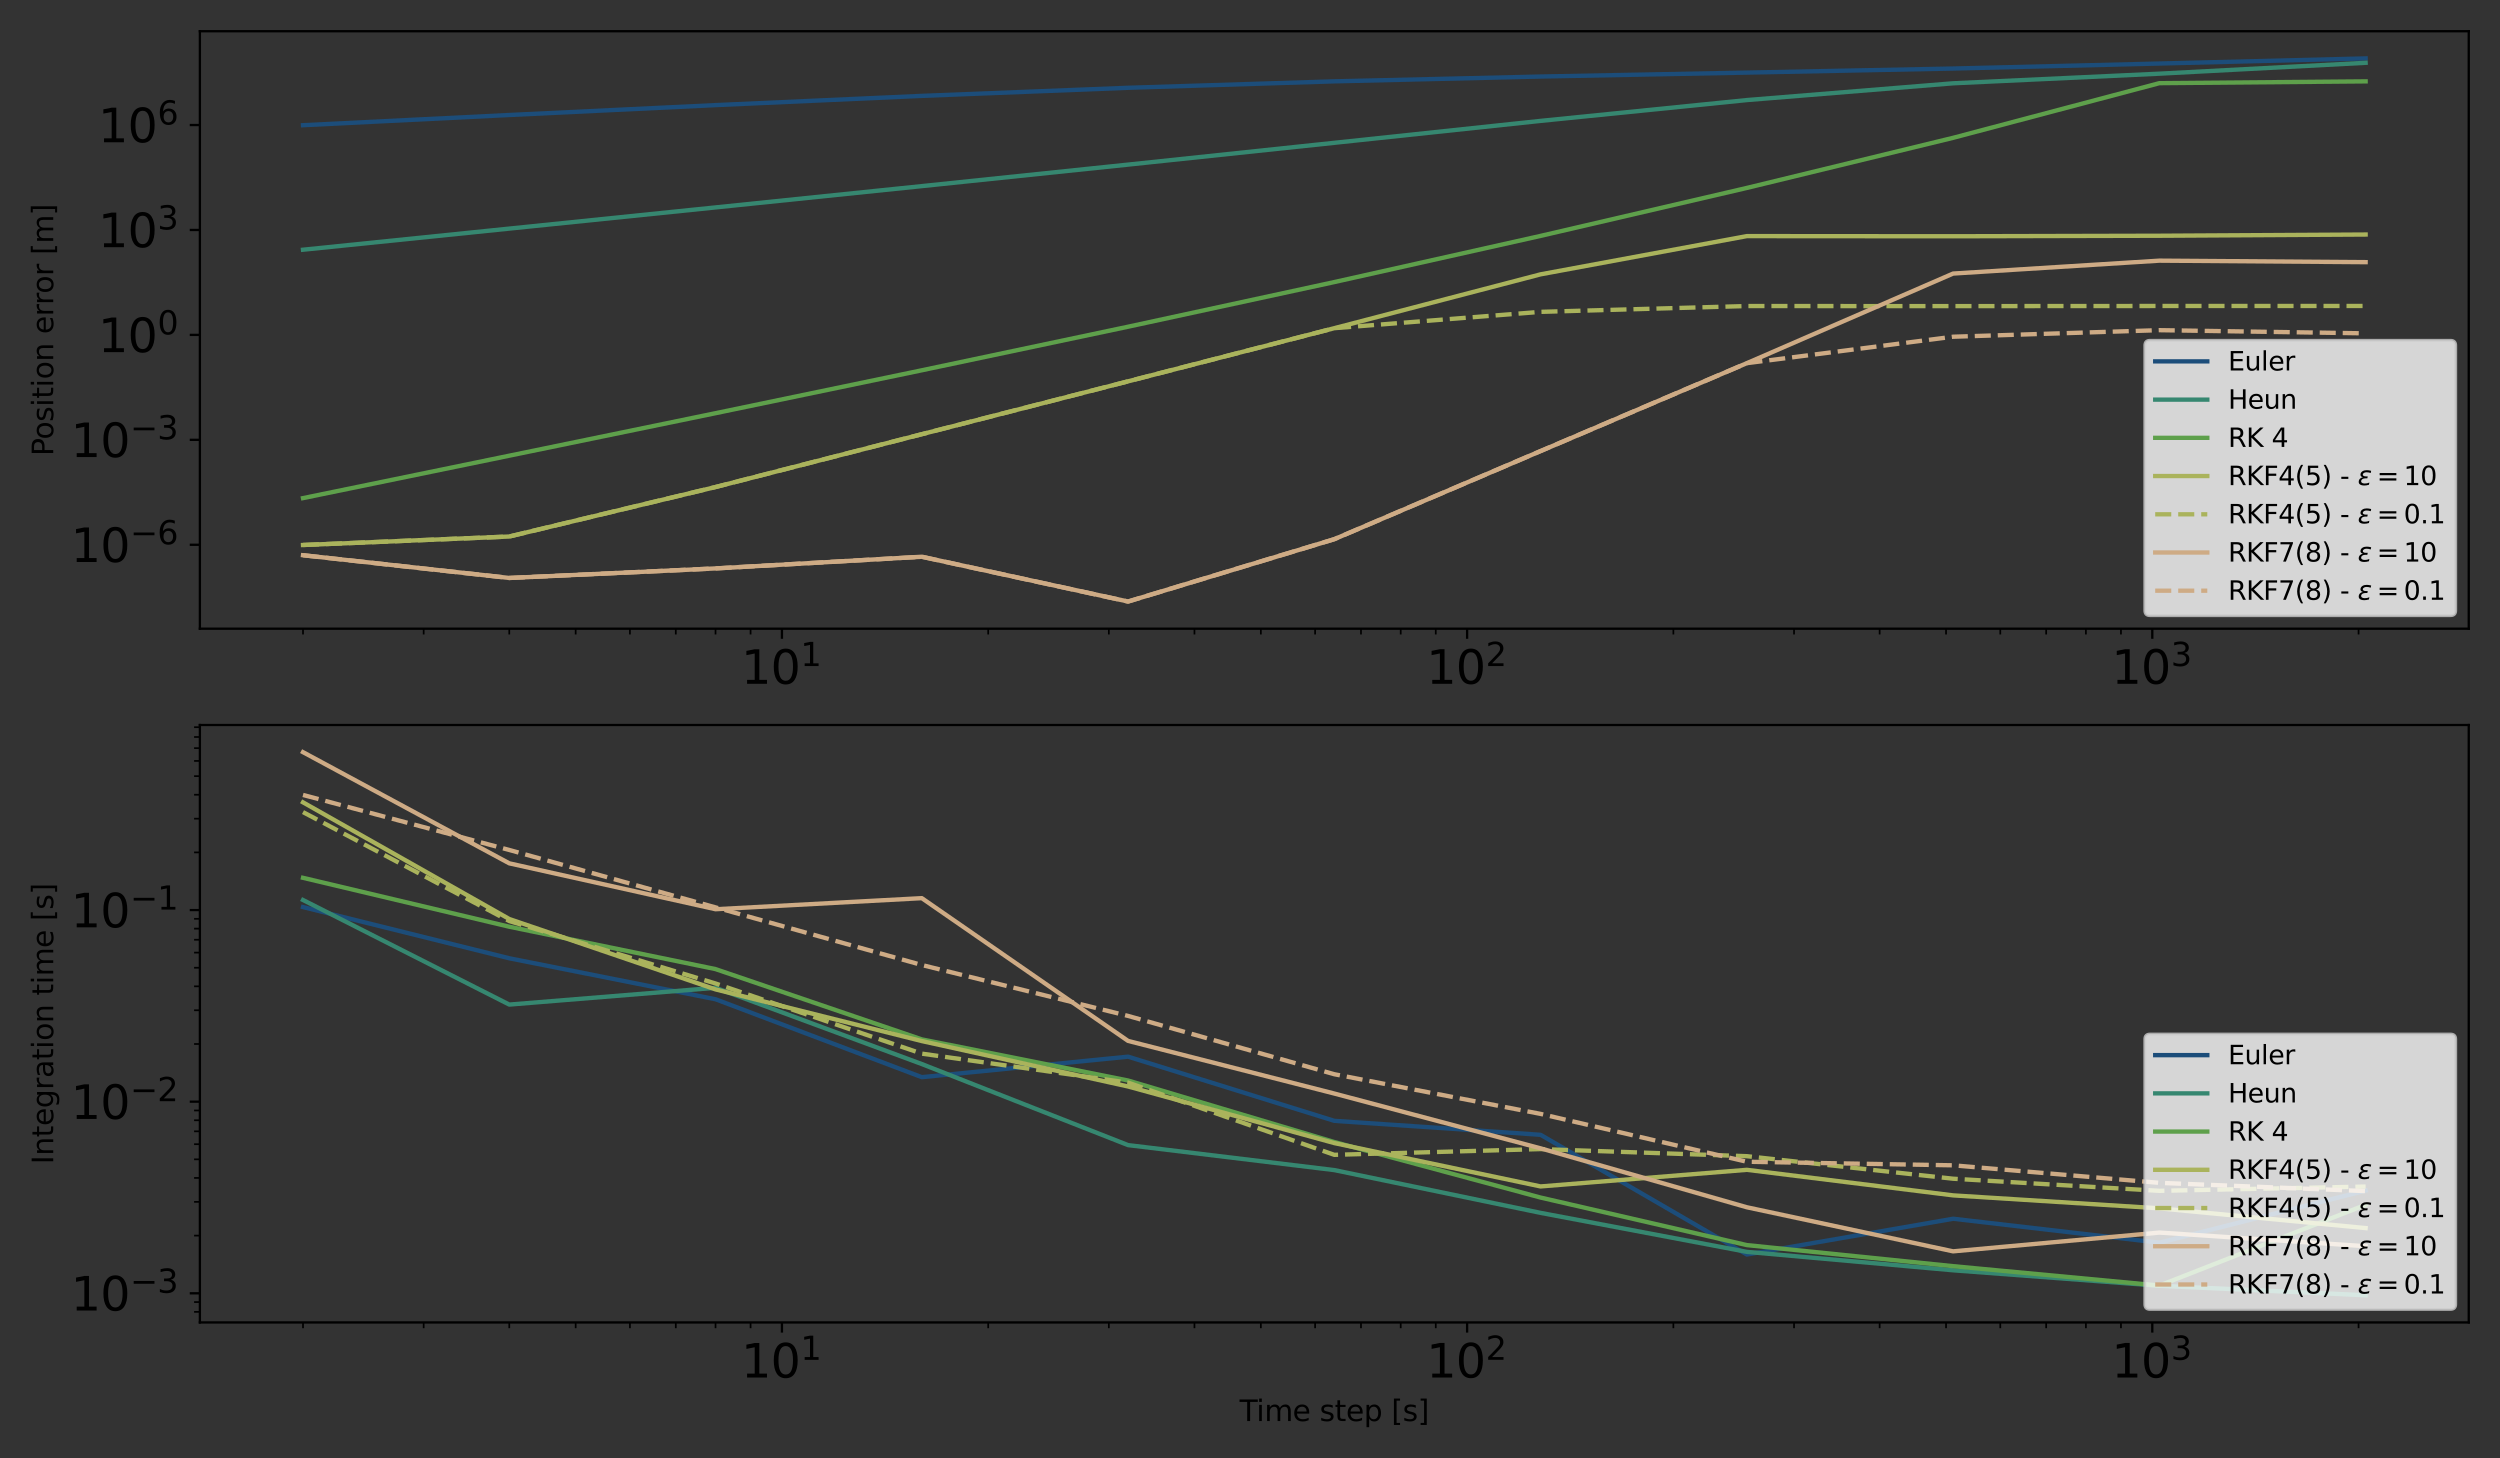 <?xml version="1.0" encoding="utf-8" standalone="no"?>
<!DOCTYPE svg PUBLIC "-//W3C//DTD SVG 1.1//EN"
  "http://www.w3.org/Graphics/SVG/1.1/DTD/svg11.dtd">
<svg xmlns:xlink="http://www.w3.org/1999/xlink" width="864pt" height="504pt" viewBox="0 0 864 504" xmlns="http://www.w3.org/2000/svg" version="1.1">
 <rect x="0" y="0" width="864" height="504" fill="#333333" stroke="none"/>
 <defs>
  <style type="text/css">*{stroke-linejoin: round; stroke-linecap: butt}</style>
 </defs>
 <g id="figure_1">
  <g id="patch_1">
   <path d="M 0 504 
L 864 504 
L 864 0 
L 0 0 
L 0 504 
z
" style="fill: none"/>
  </g>
  <g id="axes_1">
   <g id="patch_2">
    <path d="M 69.078 217.276 
L 853.2 217.276 
L 853.2 10.8 
L 69.078 10.8 
L 69.078 217.276 
z
" style="fill: none"/>
   </g>
   <g id="matplotlib.axis_1">
    <g id="xtick_1">
     <g id="line2d_1">
      <defs>
       <path id="mfe7707916a" d="M 0 0 
L 0 3.5 
" style="stroke: #000000; stroke-width: 0.8"/>
      </defs>
      <g>
       <use xlink:href="#mfe7707916a" x="270.236" y="217.276" style="stroke: #000000; stroke-width: 0.8"/>
      </g>
     </g>
     <g id="text_1">
      <!-- $\mathdefault{10^{1}}$ -->
      <g transform="translate(256.156 236.433) scale(0.16 -0.16)">
       <defs>
        <path id="DejaVuSans-31" d="M 794 531 
L 1825 531 
L 1825 4091 
L 703 3866 
L 703 4441 
L 1819 4666 
L 2450 4666 
L 2450 531 
L 3481 531 
L 3481 0 
L 794 0 
L 794 531 
z
" transform="scale(0.016)"/>
        <path id="DejaVuSans-30" d="M 2034 4250 
Q 1547 4250 1301 3770 
Q 1056 3291 1056 2328 
Q 1056 1369 1301 889 
Q 1547 409 2034 409 
Q 2525 409 2770 889 
Q 3016 1369 3016 2328 
Q 3016 3291 2770 3770 
Q 2525 4250 2034 4250 
z
M 2034 4750 
Q 2819 4750 3233 4129 
Q 3647 3509 3647 2328 
Q 3647 1150 3233 529 
Q 2819 -91 2034 -91 
Q 1250 -91 836 529 
Q 422 1150 422 2328 
Q 422 3509 836 4129 
Q 1250 4750 2034 4750 
z
" transform="scale(0.016)"/>
       </defs>
       <use xlink:href="#DejaVuSans-31" transform="translate(0 0.684)"/>
       <use xlink:href="#DejaVuSans-30" transform="translate(63.623 0.684)"/>
       <use xlink:href="#DejaVuSans-31" transform="translate(128.203 38.966) scale(0.7)"/>
      </g>
     </g>
    </g>
    <g id="xtick_2">
     <g id="line2d_2">
      <g>
       <use xlink:href="#mfe7707916a" x="507.036" y="217.276" style="stroke: #000000; stroke-width: 0.8"/>
      </g>
     </g>
     <g id="text_2">
      <!-- $\mathdefault{10^{2}}$ -->
      <g transform="translate(492.956 236.433) scale(0.16 -0.16)">
       <defs>
        <path id="DejaVuSans-32" d="M 1228 531 
L 3431 531 
L 3431 0 
L 469 0 
L 469 531 
Q 828 903 1448 1529 
Q 2069 2156 2228 2338 
Q 2531 2678 2651 2914 
Q 2772 3150 2772 3378 
Q 2772 3750 2511 3984 
Q 2250 4219 1831 4219 
Q 1534 4219 1204 4116 
Q 875 4013 500 3803 
L 500 4441 
Q 881 4594 1212 4672 
Q 1544 4750 1819 4750 
Q 2544 4750 2975 4387 
Q 3406 4025 3406 3419 
Q 3406 3131 3298 2873 
Q 3191 2616 2906 2266 
Q 2828 2175 2409 1742 
Q 1991 1309 1228 531 
z
" transform="scale(0.016)"/>
       </defs>
       <use xlink:href="#DejaVuSans-31" transform="translate(0 0.766)"/>
       <use xlink:href="#DejaVuSans-30" transform="translate(63.623 0.766)"/>
       <use xlink:href="#DejaVuSans-32" transform="translate(128.203 39.047) scale(0.7)"/>
      </g>
     </g>
    </g>
    <g id="xtick_3">
     <g id="line2d_3">
      <g>
       <use xlink:href="#mfe7707916a" x="743.835" y="217.276" style="stroke: #000000; stroke-width: 0.8"/>
      </g>
     </g>
     <g id="text_3">
      <!-- $\mathdefault{10^{3}}$ -->
      <g transform="translate(729.755 236.433) scale(0.16 -0.16)">
       <defs>
        <path id="DejaVuSans-33" d="M 2597 2516 
Q 3050 2419 3304 2112 
Q 3559 1806 3559 1356 
Q 3559 666 3084 287 
Q 2609 -91 1734 -91 
Q 1441 -91 1130 -33 
Q 819 25 488 141 
L 488 750 
Q 750 597 1062 519 
Q 1375 441 1716 441 
Q 2309 441 2620 675 
Q 2931 909 2931 1356 
Q 2931 1769 2642 2001 
Q 2353 2234 1838 2234 
L 1294 2234 
L 1294 2753 
L 1863 2753 
Q 2328 2753 2575 2939 
Q 2822 3125 2822 3475 
Q 2822 3834 2567 4026 
Q 2313 4219 1838 4219 
Q 1578 4219 1281 4162 
Q 984 4106 628 3988 
L 628 4550 
Q 988 4650 1302 4700 
Q 1616 4750 1894 4750 
Q 2613 4750 3031 4423 
Q 3450 4097 3450 3541 
Q 3450 3153 3228 2886 
Q 3006 2619 2597 2516 
z
" transform="scale(0.016)"/>
       </defs>
       <use xlink:href="#DejaVuSans-31" transform="translate(0 0.766)"/>
       <use xlink:href="#DejaVuSans-30" transform="translate(63.623 0.766)"/>
       <use xlink:href="#DejaVuSans-33" transform="translate(128.203 39.047) scale(0.7)"/>
      </g>
     </g>
    </g>
    <g id="xtick_4">
     <g id="line2d_4">
      <defs>
       <path id="me2fa994dff" d="M 0 0 
L 0 2 
" style="stroke: #000000; stroke-width: 0.6"/>
      </defs>
      <g>
       <use xlink:href="#me2fa994dff" x="104.72" y="217.276" style="stroke: #000000; stroke-width: 0.6"/>
      </g>
     </g>
    </g>
    <g id="xtick_5">
     <g id="line2d_5">
      <g>
       <use xlink:href="#me2fa994dff" x="146.418" y="217.276" style="stroke: #000000; stroke-width: 0.6"/>
      </g>
     </g>
    </g>
    <g id="xtick_6">
     <g id="line2d_6">
      <g>
       <use xlink:href="#me2fa994dff" x="176.004" y="217.276" style="stroke: #000000; stroke-width: 0.6"/>
      </g>
     </g>
    </g>
    <g id="xtick_7">
     <g id="line2d_7">
      <g>
       <use xlink:href="#me2fa994dff" x="198.952" y="217.276" style="stroke: #000000; stroke-width: 0.6"/>
      </g>
     </g>
    </g>
    <g id="xtick_8">
     <g id="line2d_8">
      <g>
       <use xlink:href="#me2fa994dff" x="217.702" y="217.276" style="stroke: #000000; stroke-width: 0.6"/>
      </g>
     </g>
    </g>
    <g id="xtick_9">
     <g id="line2d_9">
      <g>
       <use xlink:href="#me2fa994dff" x="233.555" y="217.276" style="stroke: #000000; stroke-width: 0.6"/>
      </g>
     </g>
    </g>
    <g id="xtick_10">
     <g id="line2d_10">
      <g>
       <use xlink:href="#me2fa994dff" x="247.288" y="217.276" style="stroke: #000000; stroke-width: 0.6"/>
      </g>
     </g>
    </g>
    <g id="xtick_11">
     <g id="line2d_11">
      <g>
       <use xlink:href="#me2fa994dff" x="259.401" y="217.276" style="stroke: #000000; stroke-width: 0.6"/>
      </g>
     </g>
    </g>
    <g id="xtick_12">
     <g id="line2d_12">
      <g>
       <use xlink:href="#me2fa994dff" x="341.52" y="217.276" style="stroke: #000000; stroke-width: 0.6"/>
      </g>
     </g>
    </g>
    <g id="xtick_13">
     <g id="line2d_13">
      <g>
       <use xlink:href="#me2fa994dff" x="383.218" y="217.276" style="stroke: #000000; stroke-width: 0.6"/>
      </g>
     </g>
    </g>
    <g id="xtick_14">
     <g id="line2d_14">
      <g>
       <use xlink:href="#me2fa994dff" x="412.804" y="217.276" style="stroke: #000000; stroke-width: 0.6"/>
      </g>
     </g>
    </g>
    <g id="xtick_15">
     <g id="line2d_15">
      <g>
       <use xlink:href="#me2fa994dff" x="435.752" y="217.276" style="stroke: #000000; stroke-width: 0.6"/>
      </g>
     </g>
    </g>
    <g id="xtick_16">
     <g id="line2d_16">
      <g>
       <use xlink:href="#me2fa994dff" x="454.502" y="217.276" style="stroke: #000000; stroke-width: 0.6"/>
      </g>
     </g>
    </g>
    <g id="xtick_17">
     <g id="line2d_17">
      <g>
       <use xlink:href="#me2fa994dff" x="470.355" y="217.276" style="stroke: #000000; stroke-width: 0.6"/>
      </g>
     </g>
    </g>
    <g id="xtick_18">
     <g id="line2d_18">
      <g>
       <use xlink:href="#me2fa994dff" x="484.087" y="217.276" style="stroke: #000000; stroke-width: 0.6"/>
      </g>
     </g>
    </g>
    <g id="xtick_19">
     <g id="line2d_19">
      <g>
       <use xlink:href="#me2fa994dff" x="496.2" y="217.276" style="stroke: #000000; stroke-width: 0.6"/>
      </g>
     </g>
    </g>
    <g id="xtick_20">
     <g id="line2d_20">
      <g>
       <use xlink:href="#me2fa994dff" x="578.319" y="217.276" style="stroke: #000000; stroke-width: 0.6"/>
      </g>
     </g>
    </g>
    <g id="xtick_21">
     <g id="line2d_21">
      <g>
       <use xlink:href="#me2fa994dff" x="620.018" y="217.276" style="stroke: #000000; stroke-width: 0.6"/>
      </g>
     </g>
    </g>
    <g id="xtick_22">
     <g id="line2d_22">
      <g>
       <use xlink:href="#me2fa994dff" x="649.603" y="217.276" style="stroke: #000000; stroke-width: 0.6"/>
      </g>
     </g>
    </g>
    <g id="xtick_23">
     <g id="line2d_23">
      <g>
       <use xlink:href="#me2fa994dff" x="672.551" y="217.276" style="stroke: #000000; stroke-width: 0.6"/>
      </g>
     </g>
    </g>
    <g id="xtick_24">
     <g id="line2d_24">
      <g>
       <use xlink:href="#me2fa994dff" x="691.302" y="217.276" style="stroke: #000000; stroke-width: 0.6"/>
      </g>
     </g>
    </g>
    <g id="xtick_25">
     <g id="line2d_25">
      <g>
       <use xlink:href="#me2fa994dff" x="707.155" y="217.276" style="stroke: #000000; stroke-width: 0.6"/>
      </g>
     </g>
    </g>
    <g id="xtick_26">
     <g id="line2d_26">
      <g>
       <use xlink:href="#me2fa994dff" x="720.887" y="217.276" style="stroke: #000000; stroke-width: 0.6"/>
      </g>
     </g>
    </g>
    <g id="xtick_27">
     <g id="line2d_27">
      <g>
       <use xlink:href="#me2fa994dff" x="733" y="217.276" style="stroke: #000000; stroke-width: 0.6"/>
      </g>
     </g>
    </g>
    <g id="xtick_28">
     <g id="line2d_28">
      <g>
       <use xlink:href="#me2fa994dff" x="815.119" y="217.276" style="stroke: #000000; stroke-width: 0.6"/>
      </g>
     </g>
    </g>
   </g>
   <g id="matplotlib.axis_2">
    <g id="ytick_1">
     <g id="line2d_29">
      <defs>
       <path id="me384b8b3bf" d="M 0 0 
L -3.5 0 
" style="stroke: #000000; stroke-width: 0.8"/>
      </defs>
      <g>
       <use xlink:href="#me384b8b3bf" x="69.078" y="188.274" style="stroke: #000000; stroke-width: 0.8"/>
      </g>
     </g>
     <g id="text_4">
      <!-- $\mathdefault{10^{-6}}$ -->
      <g transform="translate(24.478 194.353) scale(0.16 -0.16)">
       <defs>
        <path id="DejaVuSans-2212" d="M 678 2272 
L 4684 2272 
L 4684 1741 
L 678 1741 
L 678 2272 
z
" transform="scale(0.016)"/>
        <path id="DejaVuSans-36" d="M 2113 2584 
Q 1688 2584 1439 2293 
Q 1191 2003 1191 1497 
Q 1191 994 1439 701 
Q 1688 409 2113 409 
Q 2538 409 2786 701 
Q 3034 994 3034 1497 
Q 3034 2003 2786 2293 
Q 2538 2584 2113 2584 
z
M 3366 4563 
L 3366 3988 
Q 3128 4100 2886 4159 
Q 2644 4219 2406 4219 
Q 1781 4219 1451 3797 
Q 1122 3375 1075 2522 
Q 1259 2794 1537 2939 
Q 1816 3084 2150 3084 
Q 2853 3084 3261 2657 
Q 3669 2231 3669 1497 
Q 3669 778 3244 343 
Q 2819 -91 2113 -91 
Q 1303 -91 875 529 
Q 447 1150 447 2328 
Q 447 3434 972 4092 
Q 1497 4750 2381 4750 
Q 2619 4750 2861 4703 
Q 3103 4656 3366 4563 
z
" transform="scale(0.016)"/>
       </defs>
       <use xlink:href="#DejaVuSans-31" transform="translate(0 0.766)"/>
       <use xlink:href="#DejaVuSans-30" transform="translate(63.623 0.766)"/>
       <use xlink:href="#DejaVuSans-2212" transform="translate(128.203 39.047) scale(0.7)"/>
       <use xlink:href="#DejaVuSans-36" transform="translate(186.855 39.047) scale(0.7)"/>
      </g>
     </g>
    </g>
    <g id="ytick_2">
     <g id="line2d_30">
      <g>
       <use xlink:href="#me384b8b3bf" x="69.078" y="152.007" style="stroke: #000000; stroke-width: 0.8"/>
      </g>
     </g>
     <g id="text_5">
      <!-- $\mathdefault{10^{-3}}$ -->
      <g transform="translate(24.478 158.085) scale(0.16 -0.16)">
       <use xlink:href="#DejaVuSans-31" transform="translate(0 0.766)"/>
       <use xlink:href="#DejaVuSans-30" transform="translate(63.623 0.766)"/>
       <use xlink:href="#DejaVuSans-2212" transform="translate(128.203 39.047) scale(0.7)"/>
       <use xlink:href="#DejaVuSans-33" transform="translate(186.855 39.047) scale(0.7)"/>
      </g>
     </g>
    </g>
    <g id="ytick_3">
     <g id="line2d_31">
      <g>
       <use xlink:href="#me384b8b3bf" x="69.078" y="115.74" style="stroke: #000000; stroke-width: 0.8"/>
      </g>
     </g>
     <g id="text_6">
      <!-- $\mathdefault{10^{0}}$ -->
      <g transform="translate(33.918 121.818) scale(0.16 -0.16)">
       <use xlink:href="#DejaVuSans-31" transform="translate(0 0.766)"/>
       <use xlink:href="#DejaVuSans-30" transform="translate(63.623 0.766)"/>
       <use xlink:href="#DejaVuSans-30" transform="translate(128.203 39.047) scale(0.7)"/>
      </g>
     </g>
    </g>
    <g id="ytick_4">
     <g id="line2d_32">
      <g>
       <use xlink:href="#me384b8b3bf" x="69.078" y="79.472" style="stroke: #000000; stroke-width: 0.8"/>
      </g>
     </g>
     <g id="text_7">
      <!-- $\mathdefault{10^{3}}$ -->
      <g transform="translate(33.918 85.551) scale(0.16 -0.16)">
       <use xlink:href="#DejaVuSans-31" transform="translate(0 0.766)"/>
       <use xlink:href="#DejaVuSans-30" transform="translate(63.623 0.766)"/>
       <use xlink:href="#DejaVuSans-33" transform="translate(128.203 39.047) scale(0.7)"/>
      </g>
     </g>
    </g>
    <g id="ytick_5">
     <g id="line2d_33">
      <g>
       <use xlink:href="#me384b8b3bf" x="69.078" y="43.205" style="stroke: #000000; stroke-width: 0.8"/>
      </g>
     </g>
     <g id="text_8">
      <!-- $\mathdefault{10^{6}}$ -->
      <g transform="translate(33.918 49.284) scale(0.16 -0.16)">
       <use xlink:href="#DejaVuSans-31" transform="translate(0 0.766)"/>
       <use xlink:href="#DejaVuSans-30" transform="translate(63.623 0.766)"/>
       <use xlink:href="#DejaVuSans-36" transform="translate(128.203 39.047) scale(0.7)"/>
      </g>
     </g>
    </g>
    <g id="text_9">
     <!-- Position error [m] -->
     <g transform="translate(18.398 157.554) rotate(-90) scale(0.1 -0.1)">
      <defs>
       <path id="DejaVuSans-50" d="M 1259 4147 
L 1259 2394 
L 2053 2394 
Q 2494 2394 2734 2622 
Q 2975 2850 2975 3272 
Q 2975 3691 2734 3919 
Q 2494 4147 2053 4147 
L 1259 4147 
z
M 628 4666 
L 2053 4666 
Q 2838 4666 3239 4311 
Q 3641 3956 3641 3272 
Q 3641 2581 3239 2228 
Q 2838 1875 2053 1875 
L 1259 1875 
L 1259 0 
L 628 0 
L 628 4666 
z
" transform="scale(0.016)"/>
       <path id="DejaVuSans-6f" d="M 1959 3097 
Q 1497 3097 1228 2736 
Q 959 2375 959 1747 
Q 959 1119 1226 758 
Q 1494 397 1959 397 
Q 2419 397 2687 759 
Q 2956 1122 2956 1747 
Q 2956 2369 2687 2733 
Q 2419 3097 1959 3097 
z
M 1959 3584 
Q 2709 3584 3137 3096 
Q 3566 2609 3566 1747 
Q 3566 888 3137 398 
Q 2709 -91 1959 -91 
Q 1206 -91 779 398 
Q 353 888 353 1747 
Q 353 2609 779 3096 
Q 1206 3584 1959 3584 
z
" transform="scale(0.016)"/>
       <path id="DejaVuSans-73" d="M 2834 3397 
L 2834 2853 
Q 2591 2978 2328 3040 
Q 2066 3103 1784 3103 
Q 1356 3103 1142 2972 
Q 928 2841 928 2578 
Q 928 2378 1081 2264 
Q 1234 2150 1697 2047 
L 1894 2003 
Q 2506 1872 2764 1633 
Q 3022 1394 3022 966 
Q 3022 478 2636 193 
Q 2250 -91 1575 -91 
Q 1294 -91 989 -36 
Q 684 19 347 128 
L 347 722 
Q 666 556 975 473 
Q 1284 391 1588 391 
Q 1994 391 2212 530 
Q 2431 669 2431 922 
Q 2431 1156 2273 1281 
Q 2116 1406 1581 1522 
L 1381 1569 
Q 847 1681 609 1914 
Q 372 2147 372 2553 
Q 372 3047 722 3315 
Q 1072 3584 1716 3584 
Q 2034 3584 2315 3537 
Q 2597 3491 2834 3397 
z
" transform="scale(0.016)"/>
       <path id="DejaVuSans-69" d="M 603 3500 
L 1178 3500 
L 1178 0 
L 603 0 
L 603 3500 
z
M 603 4863 
L 1178 4863 
L 1178 4134 
L 603 4134 
L 603 4863 
z
" transform="scale(0.016)"/>
       <path id="DejaVuSans-74" d="M 1172 4494 
L 1172 3500 
L 2356 3500 
L 2356 3053 
L 1172 3053 
L 1172 1153 
Q 1172 725 1289 603 
Q 1406 481 1766 481 
L 2356 481 
L 2356 0 
L 1766 0 
Q 1100 0 847 248 
Q 594 497 594 1153 
L 594 3053 
L 172 3053 
L 172 3500 
L 594 3500 
L 594 4494 
L 1172 4494 
z
" transform="scale(0.016)"/>
       <path id="DejaVuSans-6e" d="M 3513 2113 
L 3513 0 
L 2938 0 
L 2938 2094 
Q 2938 2591 2744 2837 
Q 2550 3084 2163 3084 
Q 1697 3084 1428 2787 
Q 1159 2491 1159 1978 
L 1159 0 
L 581 0 
L 581 3500 
L 1159 3500 
L 1159 2956 
Q 1366 3272 1645 3428 
Q 1925 3584 2291 3584 
Q 2894 3584 3203 3211 
Q 3513 2838 3513 2113 
z
" transform="scale(0.016)"/>
       <path id="DejaVuSans-20" transform="scale(0.016)"/>
       <path id="DejaVuSans-65" d="M 3597 1894 
L 3597 1613 
L 953 1613 
Q 991 1019 1311 708 
Q 1631 397 2203 397 
Q 2534 397 2845 478 
Q 3156 559 3463 722 
L 3463 178 
Q 3153 47 2828 -22 
Q 2503 -91 2169 -91 
Q 1331 -91 842 396 
Q 353 884 353 1716 
Q 353 2575 817 3079 
Q 1281 3584 2069 3584 
Q 2775 3584 3186 3129 
Q 3597 2675 3597 1894 
z
M 3022 2063 
Q 3016 2534 2758 2815 
Q 2500 3097 2075 3097 
Q 1594 3097 1305 2825 
Q 1016 2553 972 2059 
L 3022 2063 
z
" transform="scale(0.016)"/>
       <path id="DejaVuSans-72" d="M 2631 2963 
Q 2534 3019 2420 3045 
Q 2306 3072 2169 3072 
Q 1681 3072 1420 2755 
Q 1159 2438 1159 1844 
L 1159 0 
L 581 0 
L 581 3500 
L 1159 3500 
L 1159 2956 
Q 1341 3275 1631 3429 
Q 1922 3584 2338 3584 
Q 2397 3584 2469 3576 
Q 2541 3569 2628 3553 
L 2631 2963 
z
" transform="scale(0.016)"/>
       <path id="DejaVuSans-5b" d="M 550 4863 
L 1875 4863 
L 1875 4416 
L 1125 4416 
L 1125 -397 
L 1875 -397 
L 1875 -844 
L 550 -844 
L 550 4863 
z
" transform="scale(0.016)"/>
       <path id="DejaVuSans-6d" d="M 3328 2828 
Q 3544 3216 3844 3400 
Q 4144 3584 4550 3584 
Q 5097 3584 5394 3201 
Q 5691 2819 5691 2113 
L 5691 0 
L 5113 0 
L 5113 2094 
Q 5113 2597 4934 2840 
Q 4756 3084 4391 3084 
Q 3944 3084 3684 2787 
Q 3425 2491 3425 1978 
L 3425 0 
L 2847 0 
L 2847 2094 
Q 2847 2600 2669 2842 
Q 2491 3084 2119 3084 
Q 1678 3084 1418 2786 
Q 1159 2488 1159 1978 
L 1159 0 
L 581 0 
L 581 3500 
L 1159 3500 
L 1159 2956 
Q 1356 3278 1631 3431 
Q 1906 3584 2284 3584 
Q 2666 3584 2933 3390 
Q 3200 3197 3328 2828 
z
" transform="scale(0.016)"/>
       <path id="DejaVuSans-5d" d="M 1947 4863 
L 1947 -844 
L 622 -844 
L 622 -397 
L 1369 -397 
L 1369 4416 
L 622 4416 
L 622 4863 
L 1947 4863 
z
" transform="scale(0.016)"/>
      </defs>
      <use xlink:href="#DejaVuSans-50"/>
      <use xlink:href="#DejaVuSans-6f" x="56.678"/>
      <use xlink:href="#DejaVuSans-73" x="117.859"/>
      <use xlink:href="#DejaVuSans-69" x="169.959"/>
      <use xlink:href="#DejaVuSans-74" x="197.742"/>
      <use xlink:href="#DejaVuSans-69" x="236.951"/>
      <use xlink:href="#DejaVuSans-6f" x="264.734"/>
      <use xlink:href="#DejaVuSans-6e" x="325.916"/>
      <use xlink:href="#DejaVuSans-20" x="389.295"/>
      <use xlink:href="#DejaVuSans-65" x="421.082"/>
      <use xlink:href="#DejaVuSans-72" x="482.605"/>
      <use xlink:href="#DejaVuSans-72" x="521.969"/>
      <use xlink:href="#DejaVuSans-6f" x="560.832"/>
      <use xlink:href="#DejaVuSans-72" x="622.014"/>
      <use xlink:href="#DejaVuSans-20" x="663.127"/>
      <use xlink:href="#DejaVuSans-5b" x="694.914"/>
      <use xlink:href="#DejaVuSans-6d" x="733.928"/>
      <use xlink:href="#DejaVuSans-5d" x="831.34"/>
     </g>
    </g>
   </g>
   <g id="line2d_34">
    <path d="M 104.72 43.27 
L 176.004 39.742 
L 247.288 36.328 
L 318.571 33.135 
L 389.855 30.338 
L 461.139 28.112 
L 532.423 26.45 
L 603.707 25.09 
L 674.99 23.686 
L 746.274 21.956 
L 817.558 20.185 
" clip-path="url(#p5ad0a43527)" style="fill: none; stroke: #1c4d7a; stroke-width: 1.5; stroke-linecap: square"/>
   </g>
   <g id="line2d_35">
    <path d="M 104.72 86.304 
L 176.004 79.003 
L 247.288 71.682 
L 318.571 64.321 
L 389.855 56.889 
L 461.139 49.355 
L 532.423 41.779 
L 603.707 34.584 
L 674.99 28.786 
L 746.274 25.462 
L 817.558 21.699 
" clip-path="url(#p5ad0a43527)" style="fill: none; stroke: #368770; stroke-width: 1.5; stroke-linecap: square"/>
   </g>
   <g id="line2d_36">
    <path d="M 104.72 172.146 
L 176.004 157.486 
L 247.288 142.797 
L 318.571 127.97 
L 389.855 112.913 
L 461.139 97.482 
L 532.423 81.524 
L 603.707 64.949 
L 674.99 47.631 
L 746.274 28.739 
L 817.558 28.12 
" clip-path="url(#p5ad0a43527)" style="fill: none; stroke: #5ea04b; stroke-width: 1.5; stroke-linecap: square"/>
   </g>
   <g id="line2d_37">
    <path d="M 104.72 188.351 
L 176.004 185.42 
L 247.288 168.316 
L 318.571 150.057 
L 389.855 131.786 
L 461.139 113.418 
L 532.423 94.811 
L 603.707 81.598 
L 674.99 81.652 
L 746.274 81.474 
L 817.558 81.052 
" clip-path="url(#p5ad0a43527)" style="fill: none; stroke: #aab35c; stroke-width: 1.5; stroke-linecap: square"/>
   </g>
   <g id="line2d_38">
    <path d="M 104.72 188.351 
L 176.004 185.42 
L 247.288 168.316 
L 318.571 150.057 
L 389.855 131.786 
L 461.139 113.418 
L 532.423 107.777 
L 603.707 105.767 
L 674.99 105.791 
L 746.274 105.749 
L 817.558 105.75 
" clip-path="url(#p5ad0a43527)" style="fill: none; stroke-dasharray: 5.55,2.4; stroke-dashoffset: 0; stroke: #aab35c; stroke-width: 1.5"/>
   </g>
   <g id="line2d_39">
    <path d="M 104.72 191.884 
L 176.004 199.743 
L 247.288 196.447 
L 318.571 192.41 
L 389.855 207.891 
L 461.139 186.337 
L 532.423 155.887 
L 603.707 125.509 
L 674.99 94.54 
L 746.274 90.08 
L 817.558 90.607 
" clip-path="url(#p5ad0a43527)" style="fill: none; stroke: #ceab85; stroke-width: 1.5; stroke-linecap: square"/>
   </g>
   <g id="line2d_40">
    <path d="M 104.72 191.884 
L 176.004 199.743 
L 247.288 196.447 
L 318.571 192.41 
L 389.855 207.891 
L 461.139 186.337 
L 532.423 155.887 
L 603.707 125.509 
L 674.99 116.373 
L 746.274 114.108 
L 817.558 115.204 
" clip-path="url(#p5ad0a43527)" style="fill: none; stroke-dasharray: 5.55,2.4; stroke-dashoffset: 0; stroke: #ceab85; stroke-width: 1.5"/>
   </g>
   <g id="patch_3">
    <path d="M 69.078 217.276 
L 69.078 10.8 
" style="fill: none; stroke: #000000; stroke-width: 0.8; stroke-linejoin: miter; stroke-linecap: square"/>
   </g>
   <g id="patch_4">
    <path d="M 853.2 217.276 
L 853.2 10.8 
" style="fill: none; stroke: #000000; stroke-width: 0.8; stroke-linejoin: miter; stroke-linecap: square"/>
   </g>
   <g id="patch_5">
    <path d="M 69.078 217.276 
L 853.2 217.276 
" style="fill: none; stroke: #000000; stroke-width: 0.8; stroke-linejoin: miter; stroke-linecap: square"/>
   </g>
   <g id="patch_6">
    <path d="M 69.078 10.8 
L 853.2 10.8 
" style="fill: none; stroke: #000000; stroke-width: 0.8; stroke-linejoin: miter; stroke-linecap: square"/>
   </g>
   <g id="legend_1">
    <g id="patch_7">
     <path d="M 743.04 212.776 
L 846.9 212.776 
Q 848.7 212.776 848.7 210.976 
L 848.7 119.404 
Q 848.7 117.604 846.9 117.604 
L 743.04 117.604 
Q 741.24 117.604 741.24 119.404 
L 741.24 210.976 
Q 741.24 212.776 743.04 212.776 
z
" style="fill: #ffffff; opacity: 0.8; stroke: #cccccc; stroke-linejoin: miter"/>
    </g>
    <g id="line2d_41">
     <path d="M 744.84 124.892 
L 753.84 124.892 
L 762.84 124.892 
" style="fill: none; stroke: #1c4d7a; stroke-width: 1.5; stroke-linecap: square"/>
    </g>
    <g id="text_10">
     <!-- Euler -->
     <g transform="translate(770.04 128.042) scale(0.09 -0.09)">
      <defs>
       <path id="DejaVuSans-45" d="M 628 4666 
L 3578 4666 
L 3578 4134 
L 1259 4134 
L 1259 2753 
L 3481 2753 
L 3481 2222 
L 1259 2222 
L 1259 531 
L 3634 531 
L 3634 0 
L 628 0 
L 628 4666 
z
" transform="scale(0.016)"/>
       <path id="DejaVuSans-75" d="M 544 1381 
L 544 3500 
L 1119 3500 
L 1119 1403 
Q 1119 906 1312 657 
Q 1506 409 1894 409 
Q 2359 409 2629 706 
Q 2900 1003 2900 1516 
L 2900 3500 
L 3475 3500 
L 3475 0 
L 2900 0 
L 2900 538 
Q 2691 219 2414 64 
Q 2138 -91 1772 -91 
Q 1169 -91 856 284 
Q 544 659 544 1381 
z
M 1991 3584 
L 1991 3584 
z
" transform="scale(0.016)"/>
       <path id="DejaVuSans-6c" d="M 603 4863 
L 1178 4863 
L 1178 0 
L 603 0 
L 603 4863 
z
" transform="scale(0.016)"/>
      </defs>
      <use xlink:href="#DejaVuSans-45"/>
      <use xlink:href="#DejaVuSans-75" x="63.184"/>
      <use xlink:href="#DejaVuSans-6c" x="126.562"/>
      <use xlink:href="#DejaVuSans-65" x="154.346"/>
      <use xlink:href="#DejaVuSans-72" x="215.869"/>
     </g>
    </g>
    <g id="line2d_42">
     <path d="M 744.84 138.103 
L 753.84 138.103 
L 762.84 138.103 
" style="fill: none; stroke: #368770; stroke-width: 1.5; stroke-linecap: square"/>
    </g>
    <g id="text_11">
     <!-- Heun -->
     <g transform="translate(770.04 141.253) scale(0.09 -0.09)">
      <defs>
       <path id="DejaVuSans-48" d="M 628 4666 
L 1259 4666 
L 1259 2753 
L 3553 2753 
L 3553 4666 
L 4184 4666 
L 4184 0 
L 3553 0 
L 3553 2222 
L 1259 2222 
L 1259 0 
L 628 0 
L 628 4666 
z
" transform="scale(0.016)"/>
      </defs>
      <use xlink:href="#DejaVuSans-48"/>
      <use xlink:href="#DejaVuSans-65" x="75.195"/>
      <use xlink:href="#DejaVuSans-75" x="136.719"/>
      <use xlink:href="#DejaVuSans-6e" x="200.098"/>
     </g>
    </g>
    <g id="line2d_43">
     <path d="M 744.84 151.313 
L 753.84 151.313 
L 762.84 151.313 
" style="fill: none; stroke: #5ea04b; stroke-width: 1.5; stroke-linecap: square"/>
    </g>
    <g id="text_12">
     <!-- RK 4 -->
     <g transform="translate(770.04 154.463) scale(0.09 -0.09)">
      <defs>
       <path id="DejaVuSans-52" d="M 2841 2188 
Q 3044 2119 3236 1894 
Q 3428 1669 3622 1275 
L 4263 0 
L 3584 0 
L 2988 1197 
Q 2756 1666 2539 1819 
Q 2322 1972 1947 1972 
L 1259 1972 
L 1259 0 
L 628 0 
L 628 4666 
L 2053 4666 
Q 2853 4666 3247 4331 
Q 3641 3997 3641 3322 
Q 3641 2881 3436 2590 
Q 3231 2300 2841 2188 
z
M 1259 4147 
L 1259 2491 
L 2053 2491 
Q 2509 2491 2742 2702 
Q 2975 2913 2975 3322 
Q 2975 3731 2742 3939 
Q 2509 4147 2053 4147 
L 1259 4147 
z
" transform="scale(0.016)"/>
       <path id="DejaVuSans-4b" d="M 628 4666 
L 1259 4666 
L 1259 2694 
L 3353 4666 
L 4166 4666 
L 1850 2491 
L 4331 0 
L 3500 0 
L 1259 2247 
L 1259 0 
L 628 0 
L 628 4666 
z
" transform="scale(0.016)"/>
       <path id="DejaVuSans-34" d="M 2419 4116 
L 825 1625 
L 2419 1625 
L 2419 4116 
z
M 2253 4666 
L 3047 4666 
L 3047 1625 
L 3713 1625 
L 3713 1100 
L 3047 1100 
L 3047 0 
L 2419 0 
L 2419 1100 
L 313 1100 
L 313 1709 
L 2253 4666 
z
" transform="scale(0.016)"/>
      </defs>
      <use xlink:href="#DejaVuSans-52"/>
      <use xlink:href="#DejaVuSans-4b" x="69.482"/>
      <use xlink:href="#DejaVuSans-20" x="135.059"/>
      <use xlink:href="#DejaVuSans-34" x="166.846"/>
     </g>
    </g>
    <g id="line2d_44">
     <path d="M 744.84 164.523 
L 753.84 164.523 
L 762.84 164.523 
" style="fill: none; stroke: #aab35c; stroke-width: 1.5; stroke-linecap: square"/>
    </g>
    <g id="text_13">
     <!-- RKF4(5) - $\epsilon = 10$ -->
     <g transform="translate(770.04 167.673) scale(0.09 -0.09)">
      <defs>
       <path id="DejaVuSans-46" d="M 628 4666 
L 3309 4666 
L 3309 4134 
L 1259 4134 
L 1259 2759 
L 3109 2759 
L 3109 2228 
L 1259 2228 
L 1259 0 
L 628 0 
L 628 4666 
z
" transform="scale(0.016)"/>
       <path id="DejaVuSans-28" d="M 1984 4856 
Q 1566 4138 1362 3434 
Q 1159 2731 1159 2009 
Q 1159 1288 1364 580 
Q 1569 -128 1984 -844 
L 1484 -844 
Q 1016 -109 783 600 
Q 550 1309 550 2009 
Q 550 2706 781 3412 
Q 1013 4119 1484 4856 
L 1984 4856 
z
" transform="scale(0.016)"/>
       <path id="DejaVuSans-35" d="M 691 4666 
L 3169 4666 
L 3169 4134 
L 1269 4134 
L 1269 2991 
Q 1406 3038 1543 3061 
Q 1681 3084 1819 3084 
Q 2600 3084 3056 2656 
Q 3513 2228 3513 1497 
Q 3513 744 3044 326 
Q 2575 -91 1722 -91 
Q 1428 -91 1123 -41 
Q 819 9 494 109 
L 494 744 
Q 775 591 1075 516 
Q 1375 441 1709 441 
Q 2250 441 2565 725 
Q 2881 1009 2881 1497 
Q 2881 1984 2565 2268 
Q 2250 2553 1709 2553 
Q 1456 2553 1204 2497 
Q 953 2441 691 2322 
L 691 4666 
z
" transform="scale(0.016)"/>
       <path id="DejaVuSans-29" d="M 513 4856 
L 1013 4856 
Q 1481 4119 1714 3412 
Q 1947 2706 1947 2009 
Q 1947 1309 1714 600 
Q 1481 -109 1013 -844 
L 513 -844 
Q 928 -128 1133 580 
Q 1338 1288 1338 2009 
Q 1338 2731 1133 3434 
Q 928 4138 513 4856 
z
" transform="scale(0.016)"/>
       <path id="DejaVuSans-2d" d="M 313 2009 
L 1997 2009 
L 1997 1497 
L 313 1497 
L 313 2009 
z
" transform="scale(0.016)"/>
       <path id="DejaVuSans-Oblique-3b5" d="M 1263 1888 
Q 925 1963 778 2166 
Q 669 2309 669 2503 
Q 669 3034 1175 3344 
Q 1575 3588 2188 3588 
Q 2425 3588 2684 3550 
Q 2944 3513 3234 3438 
L 3134 2916 
Q 2847 3006 2606 3047 
Q 2359 3088 2138 3088 
Q 1766 3088 1522 2944 
Q 1228 2772 1228 2522 
Q 1228 2356 1381 2241 
Q 1563 2103 1925 2103 
L 2409 2103 
L 2319 1628 
L 1856 1628 
Q 1425 1628 1172 1469 
Q 828 1253 828 916 
Q 828 703 1013 563 
Q 1244 388 1716 388 
Q 2006 388 2284 444 
Q 2563 503 2806 619 
L 2700 84 
Q 2403 -3 2131 -47 
Q 1859 -91 1609 -91 
Q 866 -91 516 194 
Q 250 413 250 781 
Q 250 1278 600 1584 
Q 859 1813 1263 1888 
z
" transform="scale(0.016)"/>
       <path id="DejaVuSans-3d" d="M 678 2906 
L 4684 2906 
L 4684 2381 
L 678 2381 
L 678 2906 
z
M 678 1631 
L 4684 1631 
L 4684 1100 
L 678 1100 
L 678 1631 
z
" transform="scale(0.016)"/>
      </defs>
      <use xlink:href="#DejaVuSans-52" transform="translate(0 0.125)"/>
      <use xlink:href="#DejaVuSans-4b" transform="translate(69.482 0.125)"/>
      <use xlink:href="#DejaVuSans-46" transform="translate(135.059 0.125)"/>
      <use xlink:href="#DejaVuSans-34" transform="translate(192.578 0.125)"/>
      <use xlink:href="#DejaVuSans-28" transform="translate(256.201 0.125)"/>
      <use xlink:href="#DejaVuSans-35" transform="translate(295.215 0.125)"/>
      <use xlink:href="#DejaVuSans-29" transform="translate(358.838 0.125)"/>
      <use xlink:href="#DejaVuSans-20" transform="translate(397.852 0.125)"/>
      <use xlink:href="#DejaVuSans-2d" transform="translate(429.639 0.125)"/>
      <use xlink:href="#DejaVuSans-20" transform="translate(465.723 0.125)"/>
      <use xlink:href="#DejaVuSans-Oblique-3b5" transform="translate(497.51 0.125)"/>
      <use xlink:href="#DejaVuSans-3d" transform="translate(571.045 0.125)"/>
      <use xlink:href="#DejaVuSans-31" transform="translate(674.316 0.125)"/>
      <use xlink:href="#DejaVuSans-30" transform="translate(737.939 0.125)"/>
     </g>
    </g>
    <g id="line2d_45">
     <path d="M 744.84 177.734 
L 753.84 177.734 
L 762.84 177.734 
" style="fill: none; stroke-dasharray: 5.55,2.4; stroke-dashoffset: 0; stroke: #aab35c; stroke-width: 1.5"/>
    </g>
    <g id="text_14">
     <!-- RKF4(5) - $\epsilon = 0.1$ -->
     <g transform="translate(770.04 180.884) scale(0.09 -0.09)">
      <defs>
       <path id="DejaVuSans-2e" d="M 684 794 
L 1344 794 
L 1344 0 
L 684 0 
L 684 794 
z
" transform="scale(0.016)"/>
      </defs>
      <use xlink:href="#DejaVuSans-52" transform="translate(0 0.125)"/>
      <use xlink:href="#DejaVuSans-4b" transform="translate(69.482 0.125)"/>
      <use xlink:href="#DejaVuSans-46" transform="translate(135.059 0.125)"/>
      <use xlink:href="#DejaVuSans-34" transform="translate(192.578 0.125)"/>
      <use xlink:href="#DejaVuSans-28" transform="translate(256.201 0.125)"/>
      <use xlink:href="#DejaVuSans-35" transform="translate(295.215 0.125)"/>
      <use xlink:href="#DejaVuSans-29" transform="translate(358.838 0.125)"/>
      <use xlink:href="#DejaVuSans-20" transform="translate(397.852 0.125)"/>
      <use xlink:href="#DejaVuSans-2d" transform="translate(429.639 0.125)"/>
      <use xlink:href="#DejaVuSans-20" transform="translate(465.723 0.125)"/>
      <use xlink:href="#DejaVuSans-Oblique-3b5" transform="translate(497.51 0.125)"/>
      <use xlink:href="#DejaVuSans-3d" transform="translate(571.045 0.125)"/>
      <use xlink:href="#DejaVuSans-30" transform="translate(674.316 0.125)"/>
      <use xlink:href="#DejaVuSans-2e" transform="translate(737.939 0.125)"/>
      <use xlink:href="#DejaVuSans-31" transform="translate(769.727 0.125)"/>
     </g>
    </g>
    <g id="line2d_46">
     <path d="M 744.84 190.944 
L 753.84 190.944 
L 762.84 190.944 
" style="fill: none; stroke: #ceab85; stroke-width: 1.5; stroke-linecap: square"/>
    </g>
    <g id="text_15">
     <!-- RKF7(8) - $\epsilon = 10$ -->
     <g transform="translate(770.04 194.094) scale(0.09 -0.09)">
      <defs>
       <path id="DejaVuSans-37" d="M 525 4666 
L 3525 4666 
L 3525 4397 
L 1831 0 
L 1172 0 
L 2766 4134 
L 525 4134 
L 525 4666 
z
" transform="scale(0.016)"/>
       <path id="DejaVuSans-38" d="M 2034 2216 
Q 1584 2216 1326 1975 
Q 1069 1734 1069 1313 
Q 1069 891 1326 650 
Q 1584 409 2034 409 
Q 2484 409 2743 651 
Q 3003 894 3003 1313 
Q 3003 1734 2745 1975 
Q 2488 2216 2034 2216 
z
M 1403 2484 
Q 997 2584 770 2862 
Q 544 3141 544 3541 
Q 544 4100 942 4425 
Q 1341 4750 2034 4750 
Q 2731 4750 3128 4425 
Q 3525 4100 3525 3541 
Q 3525 3141 3298 2862 
Q 3072 2584 2669 2484 
Q 3125 2378 3379 2068 
Q 3634 1759 3634 1313 
Q 3634 634 3220 271 
Q 2806 -91 2034 -91 
Q 1263 -91 848 271 
Q 434 634 434 1313 
Q 434 1759 690 2068 
Q 947 2378 1403 2484 
z
M 1172 3481 
Q 1172 3119 1398 2916 
Q 1625 2713 2034 2713 
Q 2441 2713 2670 2916 
Q 2900 3119 2900 3481 
Q 2900 3844 2670 4047 
Q 2441 4250 2034 4250 
Q 1625 4250 1398 4047 
Q 1172 3844 1172 3481 
z
" transform="scale(0.016)"/>
      </defs>
      <use xlink:href="#DejaVuSans-52" transform="translate(0 0.125)"/>
      <use xlink:href="#DejaVuSans-4b" transform="translate(69.482 0.125)"/>
      <use xlink:href="#DejaVuSans-46" transform="translate(135.059 0.125)"/>
      <use xlink:href="#DejaVuSans-37" transform="translate(192.578 0.125)"/>
      <use xlink:href="#DejaVuSans-28" transform="translate(256.201 0.125)"/>
      <use xlink:href="#DejaVuSans-38" transform="translate(295.215 0.125)"/>
      <use xlink:href="#DejaVuSans-29" transform="translate(358.838 0.125)"/>
      <use xlink:href="#DejaVuSans-20" transform="translate(397.852 0.125)"/>
      <use xlink:href="#DejaVuSans-2d" transform="translate(429.639 0.125)"/>
      <use xlink:href="#DejaVuSans-20" transform="translate(465.723 0.125)"/>
      <use xlink:href="#DejaVuSans-Oblique-3b5" transform="translate(497.51 0.125)"/>
      <use xlink:href="#DejaVuSans-3d" transform="translate(571.045 0.125)"/>
      <use xlink:href="#DejaVuSans-31" transform="translate(674.316 0.125)"/>
      <use xlink:href="#DejaVuSans-30" transform="translate(737.939 0.125)"/>
     </g>
    </g>
    <g id="line2d_47">
     <path d="M 744.84 204.154 
L 753.84 204.154 
L 762.84 204.154 
" style="fill: none; stroke-dasharray: 5.55,2.4; stroke-dashoffset: 0; stroke: #ceab85; stroke-width: 1.5"/>
    </g>
    <g id="text_16">
     <!-- RKF7(8) - $\epsilon = 0.1$ -->
     <g transform="translate(770.04 207.304) scale(0.09 -0.09)">
      <use xlink:href="#DejaVuSans-52" transform="translate(0 0.125)"/>
      <use xlink:href="#DejaVuSans-4b" transform="translate(69.482 0.125)"/>
      <use xlink:href="#DejaVuSans-46" transform="translate(135.059 0.125)"/>
      <use xlink:href="#DejaVuSans-37" transform="translate(192.578 0.125)"/>
      <use xlink:href="#DejaVuSans-28" transform="translate(256.201 0.125)"/>
      <use xlink:href="#DejaVuSans-38" transform="translate(295.215 0.125)"/>
      <use xlink:href="#DejaVuSans-29" transform="translate(358.838 0.125)"/>
      <use xlink:href="#DejaVuSans-20" transform="translate(397.852 0.125)"/>
      <use xlink:href="#DejaVuSans-2d" transform="translate(429.639 0.125)"/>
      <use xlink:href="#DejaVuSans-20" transform="translate(465.723 0.125)"/>
      <use xlink:href="#DejaVuSans-Oblique-3b5" transform="translate(497.51 0.125)"/>
      <use xlink:href="#DejaVuSans-3d" transform="translate(571.045 0.125)"/>
      <use xlink:href="#DejaVuSans-30" transform="translate(674.316 0.125)"/>
      <use xlink:href="#DejaVuSans-2e" transform="translate(737.939 0.125)"/>
      <use xlink:href="#DejaVuSans-31" transform="translate(769.727 0.125)"/>
     </g>
    </g>
   </g>
  </g>
  <g id="axes_2">
   <g id="patch_8">
    <path d="M 69.078 457.037 
L 853.2 457.037 
L 853.2 250.561 
L 69.078 250.561 
L 69.078 457.037 
z
" style="fill: none"/>
   </g>
   <g id="matplotlib.axis_3">
    <g id="xtick_29">
     <g id="line2d_48">
      <g>
       <use xlink:href="#mfe7707916a" x="270.236" y="457.037" style="stroke: #000000; stroke-width: 0.8"/>
      </g>
     </g>
     <g id="text_17">
      <!-- $\mathdefault{10^{1}}$ -->
      <g transform="translate(256.156 476.194) scale(0.16 -0.16)">
       <use xlink:href="#DejaVuSans-31" transform="translate(0 0.684)"/>
       <use xlink:href="#DejaVuSans-30" transform="translate(63.623 0.684)"/>
       <use xlink:href="#DejaVuSans-31" transform="translate(128.203 38.966) scale(0.7)"/>
      </g>
     </g>
    </g>
    <g id="xtick_30">
     <g id="line2d_49">
      <g>
       <use xlink:href="#mfe7707916a" x="507.036" y="457.037" style="stroke: #000000; stroke-width: 0.8"/>
      </g>
     </g>
     <g id="text_18">
      <!-- $\mathdefault{10^{2}}$ -->
      <g transform="translate(492.956 476.194) scale(0.16 -0.16)">
       <use xlink:href="#DejaVuSans-31" transform="translate(0 0.766)"/>
       <use xlink:href="#DejaVuSans-30" transform="translate(63.623 0.766)"/>
       <use xlink:href="#DejaVuSans-32" transform="translate(128.203 39.047) scale(0.7)"/>
      </g>
     </g>
    </g>
    <g id="xtick_31">
     <g id="line2d_50">
      <g>
       <use xlink:href="#mfe7707916a" x="743.835" y="457.037" style="stroke: #000000; stroke-width: 0.8"/>
      </g>
     </g>
     <g id="text_19">
      <!-- $\mathdefault{10^{3}}$ -->
      <g transform="translate(729.755 476.194) scale(0.16 -0.16)">
       <use xlink:href="#DejaVuSans-31" transform="translate(0 0.766)"/>
       <use xlink:href="#DejaVuSans-30" transform="translate(63.623 0.766)"/>
       <use xlink:href="#DejaVuSans-33" transform="translate(128.203 39.047) scale(0.7)"/>
      </g>
     </g>
    </g>
    <g id="xtick_32">
     <g id="line2d_51">
      <g>
       <use xlink:href="#me2fa994dff" x="104.72" y="457.037" style="stroke: #000000; stroke-width: 0.6"/>
      </g>
     </g>
    </g>
    <g id="xtick_33">
     <g id="line2d_52">
      <g>
       <use xlink:href="#me2fa994dff" x="146.418" y="457.037" style="stroke: #000000; stroke-width: 0.6"/>
      </g>
     </g>
    </g>
    <g id="xtick_34">
     <g id="line2d_53">
      <g>
       <use xlink:href="#me2fa994dff" x="176.004" y="457.037" style="stroke: #000000; stroke-width: 0.6"/>
      </g>
     </g>
    </g>
    <g id="xtick_35">
     <g id="line2d_54">
      <g>
       <use xlink:href="#me2fa994dff" x="198.952" y="457.037" style="stroke: #000000; stroke-width: 0.6"/>
      </g>
     </g>
    </g>
    <g id="xtick_36">
     <g id="line2d_55">
      <g>
       <use xlink:href="#me2fa994dff" x="217.702" y="457.037" style="stroke: #000000; stroke-width: 0.6"/>
      </g>
     </g>
    </g>
    <g id="xtick_37">
     <g id="line2d_56">
      <g>
       <use xlink:href="#me2fa994dff" x="233.555" y="457.037" style="stroke: #000000; stroke-width: 0.6"/>
      </g>
     </g>
    </g>
    <g id="xtick_38">
     <g id="line2d_57">
      <g>
       <use xlink:href="#me2fa994dff" x="247.288" y="457.037" style="stroke: #000000; stroke-width: 0.6"/>
      </g>
     </g>
    </g>
    <g id="xtick_39">
     <g id="line2d_58">
      <g>
       <use xlink:href="#me2fa994dff" x="259.401" y="457.037" style="stroke: #000000; stroke-width: 0.6"/>
      </g>
     </g>
    </g>
    <g id="xtick_40">
     <g id="line2d_59">
      <g>
       <use xlink:href="#me2fa994dff" x="341.52" y="457.037" style="stroke: #000000; stroke-width: 0.6"/>
      </g>
     </g>
    </g>
    <g id="xtick_41">
     <g id="line2d_60">
      <g>
       <use xlink:href="#me2fa994dff" x="383.218" y="457.037" style="stroke: #000000; stroke-width: 0.6"/>
      </g>
     </g>
    </g>
    <g id="xtick_42">
     <g id="line2d_61">
      <g>
       <use xlink:href="#me2fa994dff" x="412.804" y="457.037" style="stroke: #000000; stroke-width: 0.6"/>
      </g>
     </g>
    </g>
    <g id="xtick_43">
     <g id="line2d_62">
      <g>
       <use xlink:href="#me2fa994dff" x="435.752" y="457.037" style="stroke: #000000; stroke-width: 0.6"/>
      </g>
     </g>
    </g>
    <g id="xtick_44">
     <g id="line2d_63">
      <g>
       <use xlink:href="#me2fa994dff" x="454.502" y="457.037" style="stroke: #000000; stroke-width: 0.6"/>
      </g>
     </g>
    </g>
    <g id="xtick_45">
     <g id="line2d_64">
      <g>
       <use xlink:href="#me2fa994dff" x="470.355" y="457.037" style="stroke: #000000; stroke-width: 0.6"/>
      </g>
     </g>
    </g>
    <g id="xtick_46">
     <g id="line2d_65">
      <g>
       <use xlink:href="#me2fa994dff" x="484.087" y="457.037" style="stroke: #000000; stroke-width: 0.6"/>
      </g>
     </g>
    </g>
    <g id="xtick_47">
     <g id="line2d_66">
      <g>
       <use xlink:href="#me2fa994dff" x="496.2" y="457.037" style="stroke: #000000; stroke-width: 0.6"/>
      </g>
     </g>
    </g>
    <g id="xtick_48">
     <g id="line2d_67">
      <g>
       <use xlink:href="#me2fa994dff" x="578.319" y="457.037" style="stroke: #000000; stroke-width: 0.6"/>
      </g>
     </g>
    </g>
    <g id="xtick_49">
     <g id="line2d_68">
      <g>
       <use xlink:href="#me2fa994dff" x="620.018" y="457.037" style="stroke: #000000; stroke-width: 0.6"/>
      </g>
     </g>
    </g>
    <g id="xtick_50">
     <g id="line2d_69">
      <g>
       <use xlink:href="#me2fa994dff" x="649.603" y="457.037" style="stroke: #000000; stroke-width: 0.6"/>
      </g>
     </g>
    </g>
    <g id="xtick_51">
     <g id="line2d_70">
      <g>
       <use xlink:href="#me2fa994dff" x="672.551" y="457.037" style="stroke: #000000; stroke-width: 0.6"/>
      </g>
     </g>
    </g>
    <g id="xtick_52">
     <g id="line2d_71">
      <g>
       <use xlink:href="#me2fa994dff" x="691.302" y="457.037" style="stroke: #000000; stroke-width: 0.6"/>
      </g>
     </g>
    </g>
    <g id="xtick_53">
     <g id="line2d_72">
      <g>
       <use xlink:href="#me2fa994dff" x="707.155" y="457.037" style="stroke: #000000; stroke-width: 0.6"/>
      </g>
     </g>
    </g>
    <g id="xtick_54">
     <g id="line2d_73">
      <g>
       <use xlink:href="#me2fa994dff" x="720.887" y="457.037" style="stroke: #000000; stroke-width: 0.6"/>
      </g>
     </g>
    </g>
    <g id="xtick_55">
     <g id="line2d_74">
      <g>
       <use xlink:href="#me2fa994dff" x="733" y="457.037" style="stroke: #000000; stroke-width: 0.6"/>
      </g>
     </g>
    </g>
    <g id="xtick_56">
     <g id="line2d_75">
      <g>
       <use xlink:href="#me2fa994dff" x="815.119" y="457.037" style="stroke: #000000; stroke-width: 0.6"/>
      </g>
     </g>
    </g>
    <g id="text_20">
     <!-- Time step [s] -->
     <g transform="translate(428.405 491.12) scale(0.1 -0.1)">
      <defs>
       <path id="DejaVuSans-54" d="M -19 4666 
L 3928 4666 
L 3928 4134 
L 2272 4134 
L 2272 0 
L 1638 0 
L 1638 4134 
L -19 4134 
L -19 4666 
z
" transform="scale(0.016)"/>
       <path id="DejaVuSans-70" d="M 1159 525 
L 1159 -1331 
L 581 -1331 
L 581 3500 
L 1159 3500 
L 1159 2969 
Q 1341 3281 1617 3432 
Q 1894 3584 2278 3584 
Q 2916 3584 3314 3078 
Q 3713 2572 3713 1747 
Q 3713 922 3314 415 
Q 2916 -91 2278 -91 
Q 1894 -91 1617 61 
Q 1341 213 1159 525 
z
M 3116 1747 
Q 3116 2381 2855 2742 
Q 2594 3103 2138 3103 
Q 1681 3103 1420 2742 
Q 1159 2381 1159 1747 
Q 1159 1113 1420 752 
Q 1681 391 2138 391 
Q 2594 391 2855 752 
Q 3116 1113 3116 1747 
z
" transform="scale(0.016)"/>
      </defs>
      <use xlink:href="#DejaVuSans-54"/>
      <use xlink:href="#DejaVuSans-69" x="57.959"/>
      <use xlink:href="#DejaVuSans-6d" x="85.742"/>
      <use xlink:href="#DejaVuSans-65" x="183.154"/>
      <use xlink:href="#DejaVuSans-20" x="244.678"/>
      <use xlink:href="#DejaVuSans-73" x="276.465"/>
      <use xlink:href="#DejaVuSans-74" x="328.564"/>
      <use xlink:href="#DejaVuSans-65" x="367.773"/>
      <use xlink:href="#DejaVuSans-70" x="429.297"/>
      <use xlink:href="#DejaVuSans-20" x="492.773"/>
      <use xlink:href="#DejaVuSans-5b" x="524.561"/>
      <use xlink:href="#DejaVuSans-73" x="563.574"/>
      <use xlink:href="#DejaVuSans-5d" x="615.674"/>
     </g>
    </g>
   </g>
   <g id="matplotlib.axis_4">
    <g id="ytick_6">
     <g id="line2d_76">
      <g>
       <use xlink:href="#me384b8b3bf" x="69.078" y="446.956" style="stroke: #000000; stroke-width: 0.8"/>
      </g>
     </g>
     <g id="text_21">
      <!-- $\mathdefault{10^{-3}}$ -->
      <g transform="translate(24.478 453.034) scale(0.16 -0.16)">
       <use xlink:href="#DejaVuSans-31" transform="translate(0 0.766)"/>
       <use xlink:href="#DejaVuSans-30" transform="translate(63.623 0.766)"/>
       <use xlink:href="#DejaVuSans-2212" transform="translate(128.203 39.047) scale(0.7)"/>
       <use xlink:href="#DejaVuSans-33" transform="translate(186.855 39.047) scale(0.7)"/>
      </g>
     </g>
    </g>
    <g id="ytick_7">
     <g id="line2d_77">
      <g>
       <use xlink:href="#me384b8b3bf" x="69.078" y="380.737" style="stroke: #000000; stroke-width: 0.8"/>
      </g>
     </g>
     <g id="text_22">
      <!-- $\mathdefault{10^{-2}}$ -->
      <g transform="translate(24.478 386.816) scale(0.16 -0.16)">
       <use xlink:href="#DejaVuSans-31" transform="translate(0 0.766)"/>
       <use xlink:href="#DejaVuSans-30" transform="translate(63.623 0.766)"/>
       <use xlink:href="#DejaVuSans-2212" transform="translate(128.203 39.047) scale(0.7)"/>
       <use xlink:href="#DejaVuSans-32" transform="translate(186.855 39.047) scale(0.7)"/>
      </g>
     </g>
    </g>
    <g id="ytick_8">
     <g id="line2d_78">
      <g>
       <use xlink:href="#me384b8b3bf" x="69.078" y="314.518" style="stroke: #000000; stroke-width: 0.8"/>
      </g>
     </g>
     <g id="text_23">
      <!-- $\mathdefault{10^{-1}}$ -->
      <g transform="translate(24.478 320.597) scale(0.16 -0.16)">
       <use xlink:href="#DejaVuSans-31" transform="translate(0 0.684)"/>
       <use xlink:href="#DejaVuSans-30" transform="translate(63.623 0.684)"/>
       <use xlink:href="#DejaVuSans-2212" transform="translate(128.203 38.966) scale(0.7)"/>
       <use xlink:href="#DejaVuSans-31" transform="translate(186.855 38.966) scale(0.7)"/>
      </g>
     </g>
    </g>
    <g id="ytick_9">
     <g id="line2d_79">
      <defs>
       <path id="m941d6a863f" d="M 0 0 
L -2 0 
" style="stroke: #000000; stroke-width: 0.6"/>
      </defs>
      <g>
       <use xlink:href="#m941d6a863f" x="69.078" y="453.373" style="stroke: #000000; stroke-width: 0.6"/>
      </g>
     </g>
    </g>
    <g id="ytick_10">
     <g id="line2d_80">
      <g>
       <use xlink:href="#m941d6a863f" x="69.078" y="449.986" style="stroke: #000000; stroke-width: 0.6"/>
      </g>
     </g>
    </g>
    <g id="ytick_11">
     <g id="line2d_81">
      <g>
       <use xlink:href="#m941d6a863f" x="69.078" y="427.022" style="stroke: #000000; stroke-width: 0.6"/>
      </g>
     </g>
    </g>
    <g id="ytick_12">
     <g id="line2d_82">
      <g>
       <use xlink:href="#m941d6a863f" x="69.078" y="415.361" style="stroke: #000000; stroke-width: 0.6"/>
      </g>
     </g>
    </g>
    <g id="ytick_13">
     <g id="line2d_83">
      <g>
       <use xlink:href="#m941d6a863f" x="69.078" y="407.088" style="stroke: #000000; stroke-width: 0.6"/>
      </g>
     </g>
    </g>
    <g id="ytick_14">
     <g id="line2d_84">
      <g>
       <use xlink:href="#m941d6a863f" x="69.078" y="400.671" style="stroke: #000000; stroke-width: 0.6"/>
      </g>
     </g>
    </g>
    <g id="ytick_15">
     <g id="line2d_85">
      <g>
       <use xlink:href="#m941d6a863f" x="69.078" y="395.427" style="stroke: #000000; stroke-width: 0.6"/>
      </g>
     </g>
    </g>
    <g id="ytick_16">
     <g id="line2d_86">
      <g>
       <use xlink:href="#m941d6a863f" x="69.078" y="390.994" style="stroke: #000000; stroke-width: 0.6"/>
      </g>
     </g>
    </g>
    <g id="ytick_17">
     <g id="line2d_87">
      <g>
       <use xlink:href="#m941d6a863f" x="69.078" y="387.154" style="stroke: #000000; stroke-width: 0.6"/>
      </g>
     </g>
    </g>
    <g id="ytick_18">
     <g id="line2d_88">
      <g>
       <use xlink:href="#m941d6a863f" x="69.078" y="383.767" style="stroke: #000000; stroke-width: 0.6"/>
      </g>
     </g>
    </g>
    <g id="ytick_19">
     <g id="line2d_89">
      <g>
       <use xlink:href="#m941d6a863f" x="69.078" y="360.803" style="stroke: #000000; stroke-width: 0.6"/>
      </g>
     </g>
    </g>
    <g id="ytick_20">
     <g id="line2d_90">
      <g>
       <use xlink:href="#m941d6a863f" x="69.078" y="349.143" style="stroke: #000000; stroke-width: 0.6"/>
      </g>
     </g>
    </g>
    <g id="ytick_21">
     <g id="line2d_91">
      <g>
       <use xlink:href="#m941d6a863f" x="69.078" y="340.869" style="stroke: #000000; stroke-width: 0.6"/>
      </g>
     </g>
    </g>
    <g id="ytick_22">
     <g id="line2d_92">
      <g>
       <use xlink:href="#m941d6a863f" x="69.078" y="334.452" style="stroke: #000000; stroke-width: 0.6"/>
      </g>
     </g>
    </g>
    <g id="ytick_23">
     <g id="line2d_93">
      <g>
       <use xlink:href="#m941d6a863f" x="69.078" y="329.209" style="stroke: #000000; stroke-width: 0.6"/>
      </g>
     </g>
    </g>
    <g id="ytick_24">
     <g id="line2d_94">
      <g>
       <use xlink:href="#m941d6a863f" x="69.078" y="324.776" style="stroke: #000000; stroke-width: 0.6"/>
      </g>
     </g>
    </g>
    <g id="ytick_25">
     <g id="line2d_95">
      <g>
       <use xlink:href="#m941d6a863f" x="69.078" y="320.935" style="stroke: #000000; stroke-width: 0.6"/>
      </g>
     </g>
    </g>
    <g id="ytick_26">
     <g id="line2d_96">
      <g>
       <use xlink:href="#m941d6a863f" x="69.078" y="317.548" style="stroke: #000000; stroke-width: 0.6"/>
      </g>
     </g>
    </g>
    <g id="ytick_27">
     <g id="line2d_97">
      <g>
       <use xlink:href="#m941d6a863f" x="69.078" y="294.584" style="stroke: #000000; stroke-width: 0.6"/>
      </g>
     </g>
    </g>
    <g id="ytick_28">
     <g id="line2d_98">
      <g>
       <use xlink:href="#m941d6a863f" x="69.078" y="282.924" style="stroke: #000000; stroke-width: 0.6"/>
      </g>
     </g>
    </g>
    <g id="ytick_29">
     <g id="line2d_99">
      <g>
       <use xlink:href="#m941d6a863f" x="69.078" y="274.651" style="stroke: #000000; stroke-width: 0.6"/>
      </g>
     </g>
    </g>
    <g id="ytick_30">
     <g id="line2d_100">
      <g>
       <use xlink:href="#m941d6a863f" x="69.078" y="268.233" style="stroke: #000000; stroke-width: 0.6"/>
      </g>
     </g>
    </g>
    <g id="ytick_31">
     <g id="line2d_101">
      <g>
       <use xlink:href="#m941d6a863f" x="69.078" y="262.99" style="stroke: #000000; stroke-width: 0.6"/>
      </g>
     </g>
    </g>
    <g id="ytick_32">
     <g id="line2d_102">
      <g>
       <use xlink:href="#m941d6a863f" x="69.078" y="258.557" style="stroke: #000000; stroke-width: 0.6"/>
      </g>
     </g>
    </g>
    <g id="ytick_33">
     <g id="line2d_103">
      <g>
       <use xlink:href="#m941d6a863f" x="69.078" y="254.717" style="stroke: #000000; stroke-width: 0.6"/>
      </g>
     </g>
    </g>
    <g id="ytick_34">
     <g id="line2d_104">
      <g>
       <use xlink:href="#m941d6a863f" x="69.078" y="251.33" style="stroke: #000000; stroke-width: 0.6"/>
      </g>
     </g>
    </g>
    <g id="text_24">
     <!-- Integration time [s] -->
     <g transform="translate(18.398 402.331) rotate(-90) scale(0.1 -0.1)">
      <defs>
       <path id="DejaVuSans-49" d="M 628 4666 
L 1259 4666 
L 1259 0 
L 628 0 
L 628 4666 
z
" transform="scale(0.016)"/>
       <path id="DejaVuSans-67" d="M 2906 1791 
Q 2906 2416 2648 2759 
Q 2391 3103 1925 3103 
Q 1463 3103 1205 2759 
Q 947 2416 947 1791 
Q 947 1169 1205 825 
Q 1463 481 1925 481 
Q 2391 481 2648 825 
Q 2906 1169 2906 1791 
z
M 3481 434 
Q 3481 -459 3084 -895 
Q 2688 -1331 1869 -1331 
Q 1566 -1331 1297 -1286 
Q 1028 -1241 775 -1147 
L 775 -588 
Q 1028 -725 1275 -790 
Q 1522 -856 1778 -856 
Q 2344 -856 2625 -561 
Q 2906 -266 2906 331 
L 2906 616 
Q 2728 306 2450 153 
Q 2172 0 1784 0 
Q 1141 0 747 490 
Q 353 981 353 1791 
Q 353 2603 747 3093 
Q 1141 3584 1784 3584 
Q 2172 3584 2450 3431 
Q 2728 3278 2906 2969 
L 2906 3500 
L 3481 3500 
L 3481 434 
z
" transform="scale(0.016)"/>
       <path id="DejaVuSans-61" d="M 2194 1759 
Q 1497 1759 1228 1600 
Q 959 1441 959 1056 
Q 959 750 1161 570 
Q 1363 391 1709 391 
Q 2188 391 2477 730 
Q 2766 1069 2766 1631 
L 2766 1759 
L 2194 1759 
z
M 3341 1997 
L 3341 0 
L 2766 0 
L 2766 531 
Q 2569 213 2275 61 
Q 1981 -91 1556 -91 
Q 1019 -91 701 211 
Q 384 513 384 1019 
Q 384 1609 779 1909 
Q 1175 2209 1959 2209 
L 2766 2209 
L 2766 2266 
Q 2766 2663 2505 2880 
Q 2244 3097 1772 3097 
Q 1472 3097 1187 3025 
Q 903 2953 641 2809 
L 641 3341 
Q 956 3463 1253 3523 
Q 1550 3584 1831 3584 
Q 2591 3584 2966 3190 
Q 3341 2797 3341 1997 
z
" transform="scale(0.016)"/>
      </defs>
      <use xlink:href="#DejaVuSans-49"/>
      <use xlink:href="#DejaVuSans-6e" x="29.492"/>
      <use xlink:href="#DejaVuSans-74" x="92.871"/>
      <use xlink:href="#DejaVuSans-65" x="132.08"/>
      <use xlink:href="#DejaVuSans-67" x="193.604"/>
      <use xlink:href="#DejaVuSans-72" x="257.08"/>
      <use xlink:href="#DejaVuSans-61" x="298.193"/>
      <use xlink:href="#DejaVuSans-74" x="359.473"/>
      <use xlink:href="#DejaVuSans-69" x="398.682"/>
      <use xlink:href="#DejaVuSans-6f" x="426.465"/>
      <use xlink:href="#DejaVuSans-6e" x="487.646"/>
      <use xlink:href="#DejaVuSans-20" x="551.025"/>
      <use xlink:href="#DejaVuSans-74" x="582.812"/>
      <use xlink:href="#DejaVuSans-69" x="622.021"/>
      <use xlink:href="#DejaVuSans-6d" x="649.805"/>
      <use xlink:href="#DejaVuSans-65" x="747.217"/>
      <use xlink:href="#DejaVuSans-20" x="808.74"/>
      <use xlink:href="#DejaVuSans-5b" x="840.527"/>
      <use xlink:href="#DejaVuSans-73" x="879.541"/>
      <use xlink:href="#DejaVuSans-5d" x="931.641"/>
     </g>
    </g>
   </g>
   <g id="line2d_105">
    <path d="M 104.72 313.488 
L 176.004 331.181 
L 247.288 345.343 
L 318.571 372.271 
L 389.855 365.181 
L 461.139 387.363 
L 532.423 392.193 
L 603.707 433.563 
L 674.99 421.197 
L 746.274 429.481 
L 817.558 411.458 
" clip-path="url(#p75cae7b0c5)" style="fill: none; stroke: #1c4d7a; stroke-width: 1.5; stroke-linecap: square"/>
   </g>
   <g id="line2d_106">
    <path d="M 104.72 311.043 
L 176.004 347.184 
L 247.288 341.377 
L 318.571 367.736 
L 389.855 395.75 
L 461.139 404.386 
L 532.423 419.17 
L 603.707 432.648 
L 674.99 439.015 
L 746.274 444.375 
L 817.558 447.652 
" clip-path="url(#p75cae7b0c5)" style="fill: none; stroke: #368770; stroke-width: 1.5; stroke-linecap: square"/>
   </g>
   <g id="line2d_107">
    <path d="M 104.72 303.378 
L 176.004 320.277 
L 247.288 334.923 
L 318.571 359.214 
L 389.855 373.423 
L 461.139 394.689 
L 532.423 413.876 
L 603.707 430.307 
L 674.99 437.589 
L 746.274 444.294 
L 817.558 416.385 
" clip-path="url(#p75cae7b0c5)" style="fill: none; stroke: #5ea04b; stroke-width: 1.5; stroke-linecap: square"/>
   </g>
   <g id="line2d_108">
    <path d="M 104.72 277.289 
L 176.004 317.61 
L 247.288 341.937 
L 318.571 359.793 
L 389.855 375.489 
L 461.139 395.056 
L 532.423 410.031 
L 603.707 404.288 
L 674.99 413.122 
L 746.274 417.604 
L 817.558 424.429 
" clip-path="url(#p75cae7b0c5)" style="fill: none; stroke: #aab35c; stroke-width: 1.5; stroke-linecap: square"/>
   </g>
   <g id="line2d_109">
    <path d="M 104.72 280.663 
L 176.004 318.314 
L 247.288 339.894 
L 318.571 364.135 
L 389.855 374.143 
L 461.139 399.11 
L 532.423 397.125 
L 603.707 399.576 
L 674.99 407.364 
L 746.274 411.55 
L 817.558 410.079 
" clip-path="url(#p75cae7b0c5)" style="fill: none; stroke-dasharray: 5.55,2.4; stroke-dashoffset: 0; stroke: #aab35c; stroke-width: 1.5"/>
   </g>
   <g id="line2d_110">
    <path d="M 104.72 259.946 
L 176.004 298.37 
L 247.288 314.229 
L 318.571 310.402 
L 389.855 359.736 
L 461.139 377.928 
L 532.423 396.868 
L 603.707 417.233 
L 674.99 432.465 
L 746.274 425.98 
L 817.558 430.698 
" clip-path="url(#p75cae7b0c5)" style="fill: none; stroke: #ceab85; stroke-width: 1.5; stroke-linecap: square"/>
   </g>
   <g id="line2d_111">
    <path d="M 104.72 274.733 
L 176.004 293.746 
L 247.288 313.592 
L 318.571 333.505 
L 389.855 351.097 
L 461.139 371.254 
L 532.423 384.961 
L 603.707 401.499 
L 674.99 402.732 
L 746.274 408.79 
L 817.558 411.644 
" clip-path="url(#p75cae7b0c5)" style="fill: none; stroke-dasharray: 5.55,2.4; stroke-dashoffset: 0; stroke: #ceab85; stroke-width: 1.5"/>
   </g>
   <g id="patch_9">
    <path d="M 69.078 457.037 
L 69.078 250.561 
" style="fill: none; stroke: #000000; stroke-width: 0.8; stroke-linejoin: miter; stroke-linecap: square"/>
   </g>
   <g id="patch_10">
    <path d="M 853.2 457.037 
L 853.2 250.561 
" style="fill: none; stroke: #000000; stroke-width: 0.8; stroke-linejoin: miter; stroke-linecap: square"/>
   </g>
   <g id="patch_11">
    <path d="M 69.078 457.037 
L 853.2 457.037 
" style="fill: none; stroke: #000000; stroke-width: 0.8; stroke-linejoin: miter; stroke-linecap: square"/>
   </g>
   <g id="patch_12">
    <path d="M 69.078 250.561 
L 853.2 250.561 
" style="fill: none; stroke: #000000; stroke-width: 0.8; stroke-linejoin: miter; stroke-linecap: square"/>
   </g>
   <g id="legend_2">
    <g id="patch_13">
     <path d="M 743.04 452.537 
L 846.9 452.537 
Q 848.7 452.537 848.7 450.737 
L 848.7 359.165 
Q 848.7 357.365 846.9 357.365 
L 743.04 357.365 
Q 741.24 357.365 741.24 359.165 
L 741.24 450.737 
Q 741.24 452.537 743.04 452.537 
z
" style="fill: #ffffff; opacity: 0.8; stroke: #cccccc; stroke-linejoin: miter"/>
    </g>
    <g id="line2d_112">
     <path d="M 744.84 364.653 
L 753.84 364.653 
L 762.84 364.653 
" style="fill: none; stroke: #1c4d7a; stroke-width: 1.5; stroke-linecap: square"/>
    </g>
    <g id="text_25">
     <!-- Euler -->
     <g transform="translate(770.04 367.803) scale(0.09 -0.09)">
      <use xlink:href="#DejaVuSans-45"/>
      <use xlink:href="#DejaVuSans-75" x="63.184"/>
      <use xlink:href="#DejaVuSans-6c" x="126.562"/>
      <use xlink:href="#DejaVuSans-65" x="154.346"/>
      <use xlink:href="#DejaVuSans-72" x="215.869"/>
     </g>
    </g>
    <g id="line2d_113">
     <path d="M 744.84 377.864 
L 753.84 377.864 
L 762.84 377.864 
" style="fill: none; stroke: #368770; stroke-width: 1.5; stroke-linecap: square"/>
    </g>
    <g id="text_26">
     <!-- Heun -->
     <g transform="translate(770.04 381.014) scale(0.09 -0.09)">
      <use xlink:href="#DejaVuSans-48"/>
      <use xlink:href="#DejaVuSans-65" x="75.195"/>
      <use xlink:href="#DejaVuSans-75" x="136.719"/>
      <use xlink:href="#DejaVuSans-6e" x="200.098"/>
     </g>
    </g>
    <g id="line2d_114">
     <path d="M 744.84 391.074 
L 753.84 391.074 
L 762.84 391.074 
" style="fill: none; stroke: #5ea04b; stroke-width: 1.5; stroke-linecap: square"/>
    </g>
    <g id="text_27">
     <!-- RK 4 -->
     <g transform="translate(770.04 394.224) scale(0.09 -0.09)">
      <use xlink:href="#DejaVuSans-52"/>
      <use xlink:href="#DejaVuSans-4b" x="69.482"/>
      <use xlink:href="#DejaVuSans-20" x="135.059"/>
      <use xlink:href="#DejaVuSans-34" x="166.846"/>
     </g>
    </g>
    <g id="line2d_115">
     <path d="M 744.84 404.284 
L 753.84 404.284 
L 762.84 404.284 
" style="fill: none; stroke: #aab35c; stroke-width: 1.5; stroke-linecap: square"/>
    </g>
    <g id="text_28">
     <!-- RKF4(5) - $\epsilon = 10$ -->
     <g transform="translate(770.04 407.434) scale(0.09 -0.09)">
      <use xlink:href="#DejaVuSans-52" transform="translate(0 0.125)"/>
      <use xlink:href="#DejaVuSans-4b" transform="translate(69.482 0.125)"/>
      <use xlink:href="#DejaVuSans-46" transform="translate(135.059 0.125)"/>
      <use xlink:href="#DejaVuSans-34" transform="translate(192.578 0.125)"/>
      <use xlink:href="#DejaVuSans-28" transform="translate(256.201 0.125)"/>
      <use xlink:href="#DejaVuSans-35" transform="translate(295.215 0.125)"/>
      <use xlink:href="#DejaVuSans-29" transform="translate(358.838 0.125)"/>
      <use xlink:href="#DejaVuSans-20" transform="translate(397.852 0.125)"/>
      <use xlink:href="#DejaVuSans-2d" transform="translate(429.639 0.125)"/>
      <use xlink:href="#DejaVuSans-20" transform="translate(465.723 0.125)"/>
      <use xlink:href="#DejaVuSans-Oblique-3b5" transform="translate(497.51 0.125)"/>
      <use xlink:href="#DejaVuSans-3d" transform="translate(571.045 0.125)"/>
      <use xlink:href="#DejaVuSans-31" transform="translate(674.316 0.125)"/>
      <use xlink:href="#DejaVuSans-30" transform="translate(737.939 0.125)"/>
     </g>
    </g>
    <g id="line2d_116">
     <path d="M 744.84 417.495 
L 753.84 417.495 
L 762.84 417.495 
" style="fill: none; stroke-dasharray: 5.55,2.4; stroke-dashoffset: 0; stroke: #aab35c; stroke-width: 1.5"/>
    </g>
    <g id="text_29">
     <!-- RKF4(5) - $\epsilon = 0.1$ -->
     <g transform="translate(770.04 420.645) scale(0.09 -0.09)">
      <use xlink:href="#DejaVuSans-52" transform="translate(0 0.125)"/>
      <use xlink:href="#DejaVuSans-4b" transform="translate(69.482 0.125)"/>
      <use xlink:href="#DejaVuSans-46" transform="translate(135.059 0.125)"/>
      <use xlink:href="#DejaVuSans-34" transform="translate(192.578 0.125)"/>
      <use xlink:href="#DejaVuSans-28" transform="translate(256.201 0.125)"/>
      <use xlink:href="#DejaVuSans-35" transform="translate(295.215 0.125)"/>
      <use xlink:href="#DejaVuSans-29" transform="translate(358.838 0.125)"/>
      <use xlink:href="#DejaVuSans-20" transform="translate(397.852 0.125)"/>
      <use xlink:href="#DejaVuSans-2d" transform="translate(429.639 0.125)"/>
      <use xlink:href="#DejaVuSans-20" transform="translate(465.723 0.125)"/>
      <use xlink:href="#DejaVuSans-Oblique-3b5" transform="translate(497.51 0.125)"/>
      <use xlink:href="#DejaVuSans-3d" transform="translate(571.045 0.125)"/>
      <use xlink:href="#DejaVuSans-30" transform="translate(674.316 0.125)"/>
      <use xlink:href="#DejaVuSans-2e" transform="translate(737.939 0.125)"/>
      <use xlink:href="#DejaVuSans-31" transform="translate(769.727 0.125)"/>
     </g>
    </g>
    <g id="line2d_117">
     <path d="M 744.84 430.705 
L 753.84 430.705 
L 762.84 430.705 
" style="fill: none; stroke: #ceab85; stroke-width: 1.5; stroke-linecap: square"/>
    </g>
    <g id="text_30">
     <!-- RKF7(8) - $\epsilon = 10$ -->
     <g transform="translate(770.04 433.855) scale(0.09 -0.09)">
      <use xlink:href="#DejaVuSans-52" transform="translate(0 0.125)"/>
      <use xlink:href="#DejaVuSans-4b" transform="translate(69.482 0.125)"/>
      <use xlink:href="#DejaVuSans-46" transform="translate(135.059 0.125)"/>
      <use xlink:href="#DejaVuSans-37" transform="translate(192.578 0.125)"/>
      <use xlink:href="#DejaVuSans-28" transform="translate(256.201 0.125)"/>
      <use xlink:href="#DejaVuSans-38" transform="translate(295.215 0.125)"/>
      <use xlink:href="#DejaVuSans-29" transform="translate(358.838 0.125)"/>
      <use xlink:href="#DejaVuSans-20" transform="translate(397.852 0.125)"/>
      <use xlink:href="#DejaVuSans-2d" transform="translate(429.639 0.125)"/>
      <use xlink:href="#DejaVuSans-20" transform="translate(465.723 0.125)"/>
      <use xlink:href="#DejaVuSans-Oblique-3b5" transform="translate(497.51 0.125)"/>
      <use xlink:href="#DejaVuSans-3d" transform="translate(571.045 0.125)"/>
      <use xlink:href="#DejaVuSans-31" transform="translate(674.316 0.125)"/>
      <use xlink:href="#DejaVuSans-30" transform="translate(737.939 0.125)"/>
     </g>
    </g>
    <g id="line2d_118">
     <path d="M 744.84 443.915 
L 753.84 443.915 
L 762.84 443.915 
" style="fill: none; stroke-dasharray: 5.55,2.4; stroke-dashoffset: 0; stroke: #ceab85; stroke-width: 1.5"/>
    </g>
    <g id="text_31">
     <!-- RKF7(8) - $\epsilon = 0.1$ -->
     <g transform="translate(770.04 447.065) scale(0.09 -0.09)">
      <use xlink:href="#DejaVuSans-52" transform="translate(0 0.125)"/>
      <use xlink:href="#DejaVuSans-4b" transform="translate(69.482 0.125)"/>
      <use xlink:href="#DejaVuSans-46" transform="translate(135.059 0.125)"/>
      <use xlink:href="#DejaVuSans-37" transform="translate(192.578 0.125)"/>
      <use xlink:href="#DejaVuSans-28" transform="translate(256.201 0.125)"/>
      <use xlink:href="#DejaVuSans-38" transform="translate(295.215 0.125)"/>
      <use xlink:href="#DejaVuSans-29" transform="translate(358.838 0.125)"/>
      <use xlink:href="#DejaVuSans-20" transform="translate(397.852 0.125)"/>
      <use xlink:href="#DejaVuSans-2d" transform="translate(429.639 0.125)"/>
      <use xlink:href="#DejaVuSans-20" transform="translate(465.723 0.125)"/>
      <use xlink:href="#DejaVuSans-Oblique-3b5" transform="translate(497.51 0.125)"/>
      <use xlink:href="#DejaVuSans-3d" transform="translate(571.045 0.125)"/>
      <use xlink:href="#DejaVuSans-30" transform="translate(674.316 0.125)"/>
      <use xlink:href="#DejaVuSans-2e" transform="translate(737.939 0.125)"/>
      <use xlink:href="#DejaVuSans-31" transform="translate(769.727 0.125)"/>
     </g>
    </g>
   </g>
  </g>
 </g>
 <defs>
  <clipPath id="p5ad0a43527">
   <rect x="69.078" y="10.8" width="784.122" height="206.476"/>
  </clipPath>
  <clipPath id="p75cae7b0c5">
   <rect x="69.078" y="250.561" width="784.122" height="206.476"/>
  </clipPath>
 </defs>
</svg>
